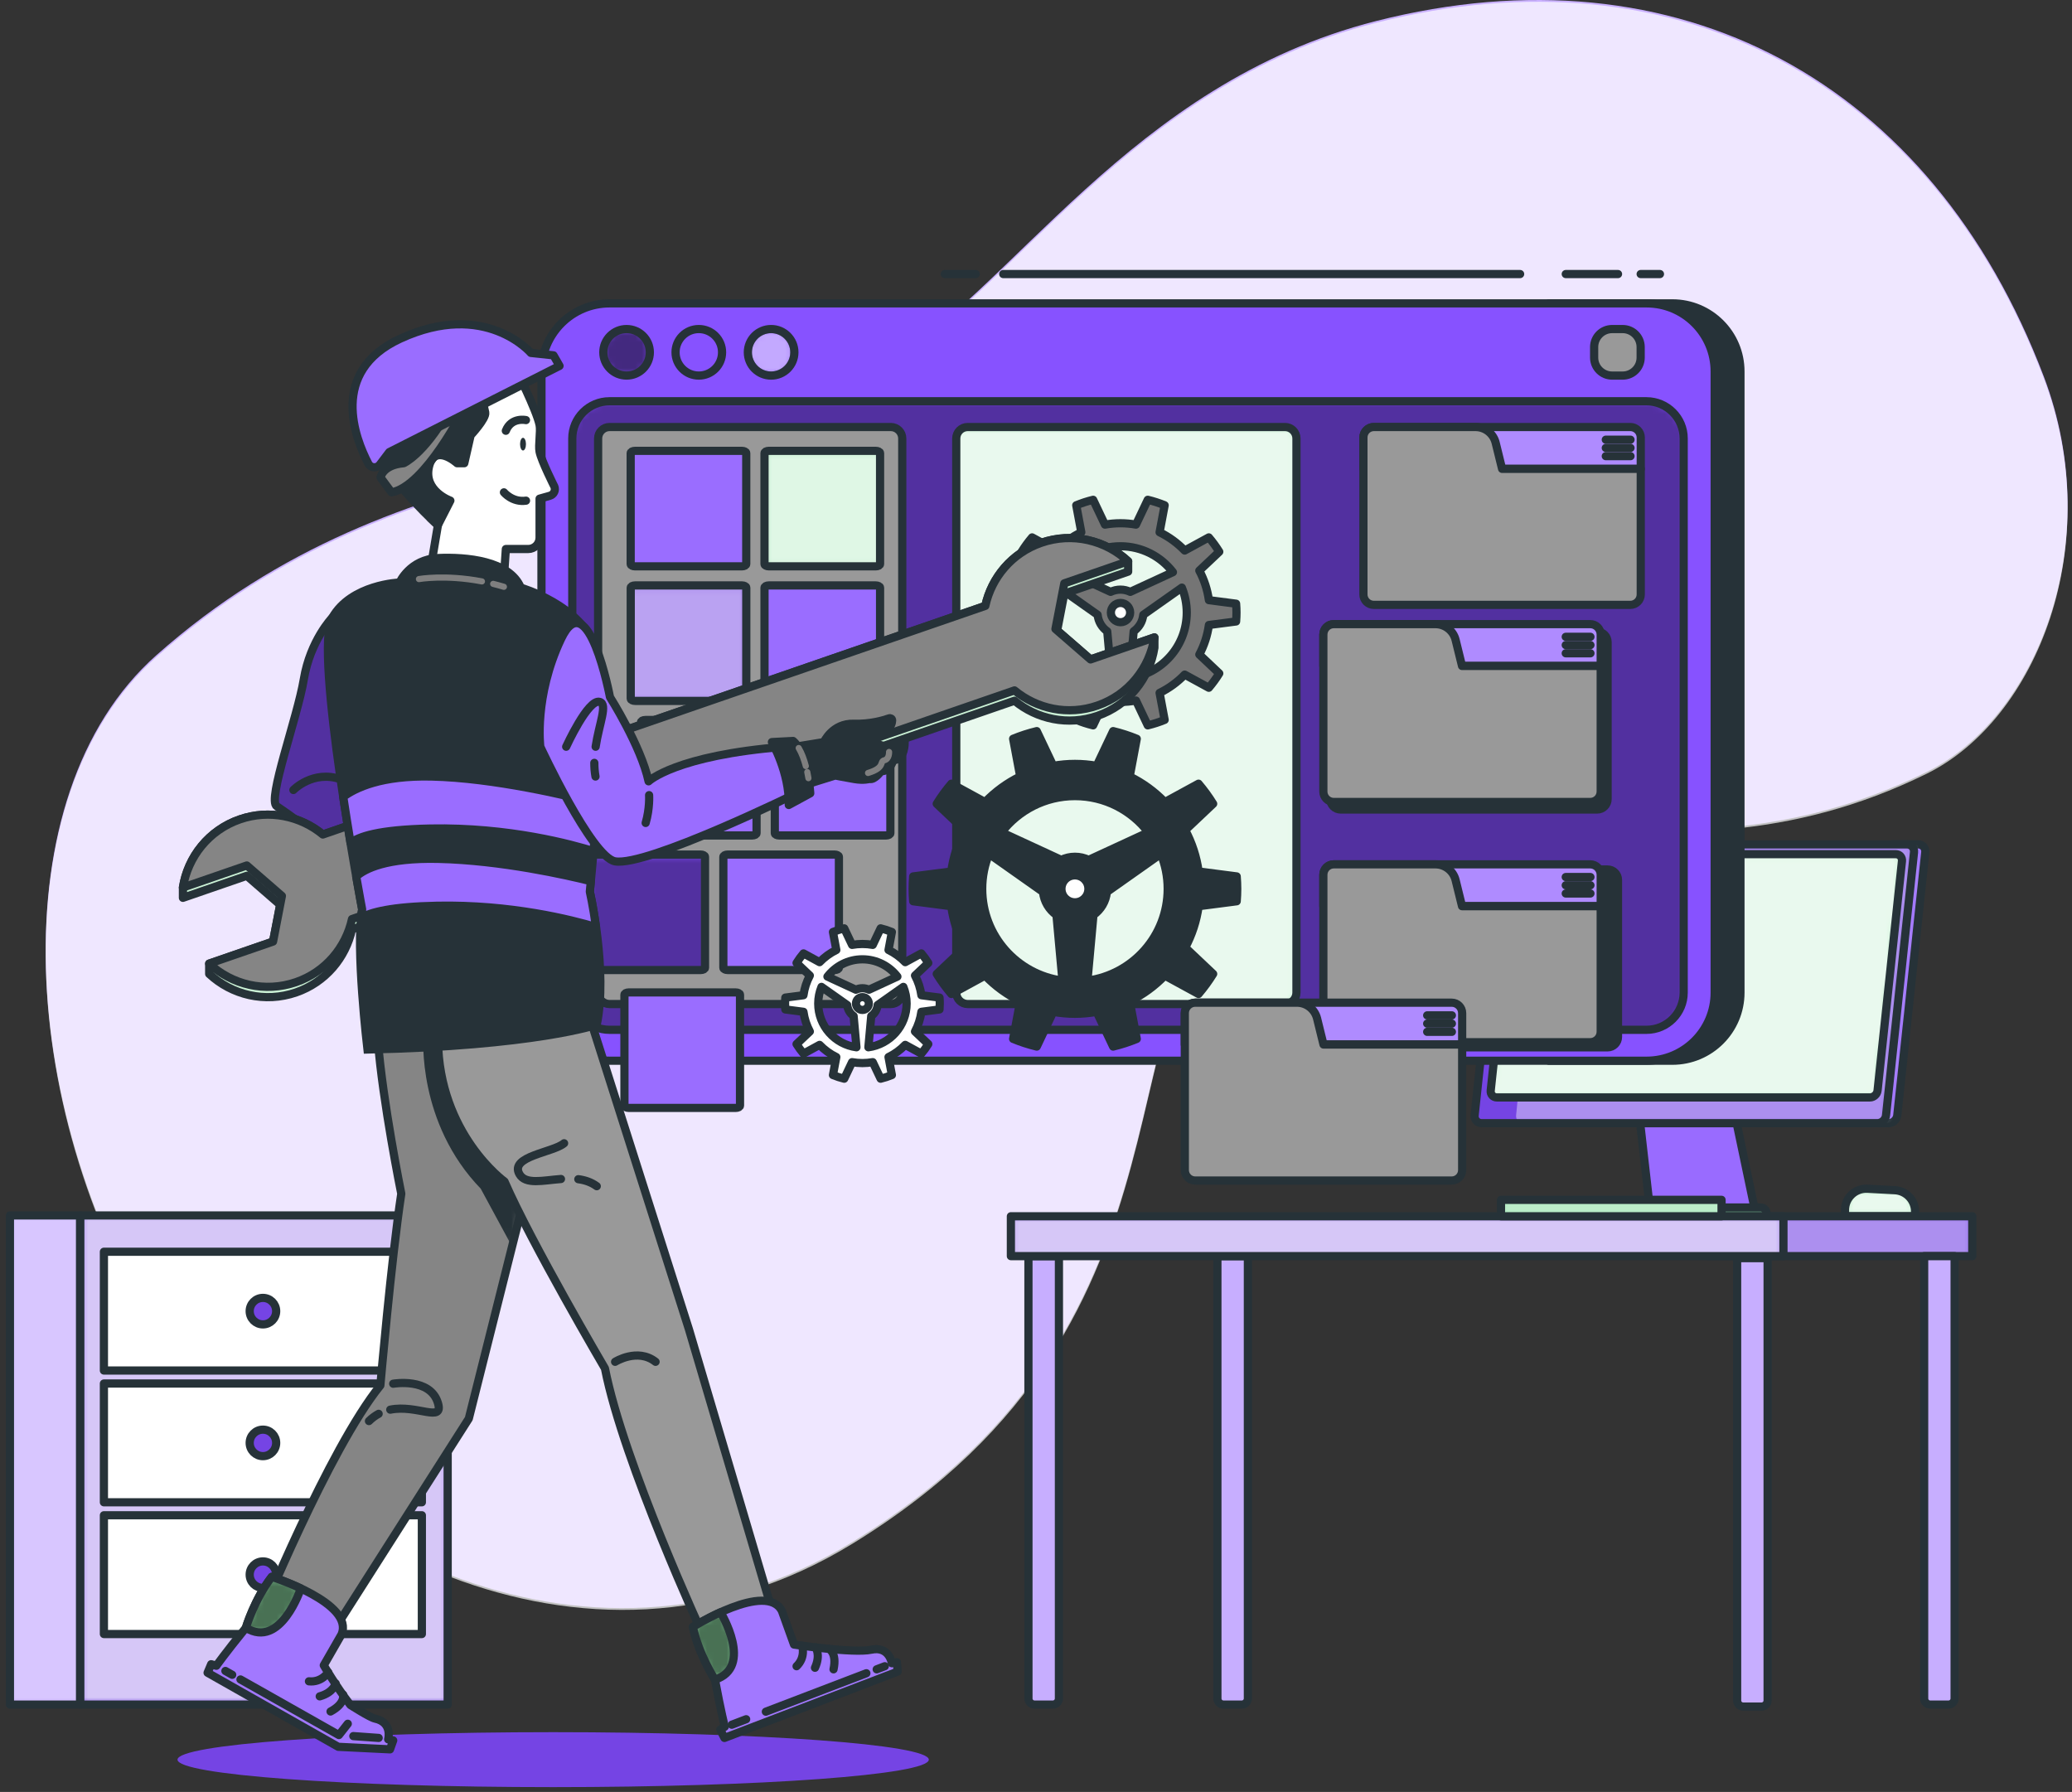 <svg width="318" height="275" viewBox="0 0 318 275" fill="none" xmlns="http://www.w3.org/2000/svg">
<rect x="0" y="0" width="318" height="275" fill="#333333" stroke="none"/>
<path d="M313.663 57.76C296.425 12.404 257.544 -8.537 211.226 3.221C173.341 12.839 155.326 44.839 135.202 56.361C106.001 73.082 62.062 66.701 23.952 100.598C-0.215 122.092 2.579 171.349 25.325 206.704C43.291 234.63 89.035 262.226 130.805 236.65C187.766 201.773 167.29 151.179 192.9 133.809C221.167 114.636 253.533 139.26 295.725 118.453C312.535 110.164 323.371 83.304 313.663 57.76Z" fill="#C9B0FF"/>
<path opacity="0.7" d="M313.663 58.032C296.425 12.677 257.544 -8.265 211.226 3.494C173.341 13.112 155.326 45.111 135.202 56.634C106.001 73.354 62.062 66.974 23.952 100.87C-0.215 122.364 2.579 171.621 25.325 206.977C43.291 234.902 89.035 262.498 130.805 236.923C187.766 202.046 167.29 151.452 192.9 134.081C221.167 114.909 253.533 139.533 295.725 118.726C312.535 110.437 323.371 83.576 313.663 58.032Z" fill="white"/>
<path d="M84.896 274.258C116.737 274.258 142.55 272.37 142.55 270.041C142.55 267.712 116.737 265.824 84.896 265.824C53.055 265.824 27.242 267.712 27.242 270.041C27.242 272.37 53.055 274.258 84.896 274.258Z" fill="#7544E4"/>
<path d="M293.919 186.651H283.16V185.695C283.16 183.818 284.735 182.326 286.609 182.427L290.823 182.654C292.559 182.748 293.918 184.184 293.918 185.922V186.651H293.919Z" fill="#92E3A9"/>
<mask id="mask0_5612_30076" style="mask-type:luminance" maskUnits="userSpaceOnUse" x="283" y="182" width="11" height="5">
<path d="M293.911 186.651H283.152V185.694C283.152 183.818 284.727 182.326 286.601 182.427L290.815 182.654C292.551 182.748 293.91 184.183 293.91 185.922V186.651H293.911Z" fill="white"/>
</mask>
<g mask="url(#mask0_5612_30076)">
<path opacity="0.8" d="M293.911 186.651H283.152V185.694C283.152 183.818 284.727 182.326 286.601 182.427L290.815 182.654C292.551 182.748 293.91 184.183 293.91 185.922V186.651H293.911Z" fill="white"/>
</g>
<path d="M293.919 186.651H283.16V185.695C283.16 183.818 284.735 182.326 286.609 182.427L290.823 182.654C292.559 182.748 293.918 184.184 293.918 185.922V186.651H293.919Z" stroke="#263238" stroke-width="1.259" stroke-miterlimit="10" stroke-linecap="round" stroke-linejoin="round"/>
<path d="M264.863 164.414C264.823 163.567 264.124 162.9 263.276 162.9H252.404C251.556 162.9 250.857 163.566 250.816 164.414L253.397 187.07H269.624L264.863 164.414Z" fill="#996BFF" stroke="#263238" stroke-width="1.259" stroke-miterlimit="10" stroke-linecap="round" stroke-linejoin="round"/>
<path d="M294.396 129.58H290.346L285.793 172.369H289.844C290.515 172.369 291.117 171.826 291.188 171.154L295.483 130.796C295.554 130.125 295.068 129.58 294.396 129.58Z" fill="#A379FF" stroke="#263238" stroke-width="1.259" stroke-miterlimit="10" stroke-linecap="round" stroke-linejoin="round"/>
<path d="M288.116 172.37H227.405C226.734 172.37 226.248 171.825 226.319 171.155L230.614 130.796C230.686 130.125 231.287 129.581 231.959 129.581H292.669C293.341 129.581 293.827 130.125 293.755 130.796L289.462 171.155C289.39 171.825 288.788 172.37 288.116 172.37Z" fill="#7544E4"/>
<mask id="mask1_5612_30076" style="mask-type:luminance" maskUnits="userSpaceOnUse" x="226" y="129" width="68" height="44">
<path d="M288.194 172.435H227.483C226.812 172.435 226.326 171.89 226.398 171.219L230.692 130.861C230.764 130.189 231.365 129.646 232.037 129.646H292.748C293.419 129.646 293.905 130.19 293.833 130.861L289.54 171.219C289.468 171.89 288.866 172.435 288.194 172.435Z" fill="white"/>
</mask>
<g mask="url(#mask1_5612_30076)">
<path opacity="0.4" d="M289.649 172.351H233.687C233.068 172.351 232.62 171.808 232.686 171.138L236.645 130.858C236.711 130.188 237.265 129.646 237.884 129.646H293.847C294.465 129.646 294.913 130.189 294.847 130.858L290.89 171.138C290.824 171.808 290.268 172.351 289.649 172.351Z" fill="white"/>
</g>
<path d="M288.116 172.37H227.405C226.734 172.37 226.248 171.825 226.319 171.155L230.614 130.796C230.686 130.125 231.287 129.581 231.959 129.581H292.669C293.341 129.581 293.827 130.125 293.755 130.796L289.462 171.155C289.39 171.825 288.788 172.37 288.116 172.37Z" stroke="#263238" stroke-width="1.259" stroke-miterlimit="10" stroke-linecap="round" stroke-linejoin="round"/>
<path d="M270.236 185.31H250.278C249.792 185.31 249.398 185.703 249.398 186.189C249.398 186.675 249.792 187.069 250.278 187.069H270.236C270.722 187.069 271.115 186.676 271.115 186.189C271.115 185.703 270.722 185.31 270.236 185.31Z" fill="#92E3A9" stroke="#263238" stroke-width="1.259" stroke-miterlimit="10" stroke-linecap="round" stroke-linejoin="round"/>
<path d="M286.986 168.418H229.735C229.15 168.418 228.725 167.943 228.787 167.357L232.534 132.146C232.596 131.56 233.122 131.085 233.707 131.085H290.958C291.544 131.085 291.968 131.56 291.905 132.146L288.159 167.357C288.097 167.943 287.571 168.418 286.986 168.418Z" fill="#92E3A9"/>
<mask id="mask2_5612_30076" style="mask-type:luminance" maskUnits="userSpaceOnUse" x="228" y="131" width="64" height="38">
<path d="M286.997 168.418H229.747C229.161 168.418 228.737 167.943 228.799 167.357L232.546 132.146C232.608 131.56 233.134 131.085 233.719 131.085H290.969C291.555 131.085 291.979 131.56 291.917 132.146L288.17 167.357C288.109 167.943 287.583 168.418 286.997 168.418Z" fill="white"/>
</mask>
<g mask="url(#mask2_5612_30076)">
<path opacity="0.8" d="M286.997 168.418H229.747C229.161 168.418 228.737 167.943 228.799 167.357L232.546 132.146C232.608 131.56 233.134 131.085 233.719 131.085H290.969C291.555 131.085 291.979 131.56 291.917 132.146L288.17 167.357C288.109 167.943 287.583 168.418 286.997 168.418Z" fill="white"/>
</g>
<path d="M286.986 168.418H229.735C229.15 168.418 228.725 167.943 228.787 167.357L232.534 132.146C232.596 131.56 233.122 131.085 233.707 131.085H290.958C291.544 131.085 291.968 131.56 291.905 132.146L288.159 167.357C288.097 167.943 287.571 168.418 286.986 168.418Z" stroke="#263238" stroke-width="1.259" stroke-miterlimit="10" stroke-linecap="round" stroke-linejoin="round"/>
<path d="M161.582 261.591H158.777C158.259 261.591 157.84 261.172 157.84 260.654V192.77H162.519V260.654C162.519 261.172 162.099 261.591 161.582 261.591Z" fill="#C7AEFF" stroke="#263238" stroke-width="1.259" stroke-miterlimit="10" stroke-linecap="round" stroke-linejoin="round"/>
<path d="M302.696 186.651H262.137V192.77H302.696V186.651Z" fill="#7544E4"/>
<mask id="mask3_5612_30076" style="mask-type:luminance" maskUnits="userSpaceOnUse" x="262" y="186" width="41" height="7">
<path d="M302.7 186.87H262.141V192.989H302.7V186.87Z" fill="white"/>
</mask>
<g mask="url(#mask3_5612_30076)">
<path opacity="0.4" d="M302.7 186.87H262.141V192.989H302.7V186.87Z" fill="white"/>
</g>
<path d="M302.696 186.651H262.137V192.77H302.696V186.651Z" stroke="#263238" stroke-width="1.259" stroke-miterlimit="10" stroke-linecap="round" stroke-linejoin="round"/>
<path d="M190.582 261.591H187.777C187.259 261.591 186.84 261.172 186.84 260.654V192.77H191.519V260.654C191.519 261.172 191.099 261.591 190.582 261.591Z" fill="#C7AEFF" stroke="#263238" stroke-width="1.259" stroke-miterlimit="10" stroke-linecap="round" stroke-linejoin="round"/>
<path d="M299.05 261.591H296.246C295.728 261.591 295.309 261.171 295.309 260.653V192.77H299.987V260.653C299.987 261.171 299.568 261.591 299.05 261.591Z" fill="#C7AEFF" stroke="#263238" stroke-width="1.259" stroke-miterlimit="10" stroke-linecap="round" stroke-linejoin="round"/>
<path d="M273.715 186.651H155.145V192.77H273.715V186.651Z" fill="#7544E4"/>
<mask id="mask4_5612_30076" style="mask-type:luminance" maskUnits="userSpaceOnUse" x="155" y="186" width="119" height="7">
<path d="M273.711 186.87H155.141V192.989H273.711V186.87Z" fill="white"/>
</mask>
<g mask="url(#mask4_5612_30076)">
<path opacity="0.7" d="M273.711 186.87H155.141V192.989H273.711V186.87Z" fill="white"/>
</g>
<path d="M273.715 186.651H155.145V192.77H273.715V186.651Z" stroke="#263238" stroke-width="1.259" stroke-miterlimit="10" stroke-linecap="round" stroke-linejoin="round"/>
<path d="M270.347 261.897H267.543C267.025 261.897 266.605 261.478 266.605 260.96V193.076H271.285V260.96C271.285 261.478 270.865 261.897 270.347 261.897Z" fill="#C7AEFF" stroke="#263238" stroke-width="1.259" stroke-miterlimit="10" stroke-linecap="round" stroke-linejoin="round"/>
<path d="M264.216 184.13H230.363V186.651H264.216V184.13Z" fill="#92E3A9"/>
<mask id="mask5_5612_30076" style="mask-type:luminance" maskUnits="userSpaceOnUse" x="230" y="184" width="35" height="3">
<path d="M264.204 184.13H230.352V186.651H264.204V184.13Z" fill="white"/>
</mask>
<g mask="url(#mask5_5612_30076)">
<path opacity="0.4" d="M264.204 184.13H230.352V186.651H264.204V184.13Z" fill="white"/>
</g>
<path d="M264.216 184.13H230.363V186.651H264.216V184.13Z" stroke="#263238" stroke-width="1.259" stroke-miterlimit="10" stroke-linecap="round" stroke-linejoin="round"/>
<path d="M12.296 261.59H68.707L68.707 186.528H12.296L12.296 261.59Z" fill="#7544E4"/>
<mask id="mask6_5612_30076" style="mask-type:luminance" maskUnits="userSpaceOnUse" x="12" y="186" width="57" height="76">
<path d="M68.751 186.167H12.34L12.34 261.229H68.751L68.751 186.167Z" fill="white"/>
</mask>
<g mask="url(#mask6_5612_30076)">
<path opacity="0.7" d="M12.342 261.857H68.754L68.754 186.795H12.342L12.342 261.857Z" fill="white"/>
</g>
<path d="M12.296 261.59H68.707L68.707 186.528H12.296L12.296 261.59Z" stroke="#263238" stroke-width="1.259" stroke-miterlimit="10" stroke-linecap="round" stroke-linejoin="round"/>
<path d="M1.524 261.59H12.285L12.285 186.528H1.524L1.524 261.59Z" fill="#C7AEFF"/>
<mask id="mask7_5612_30076" style="mask-type:luminance" maskUnits="userSpaceOnUse" x="1" y="186" width="12" height="76">
<path d="M12.277 186.167H1.516L1.516 261.229H12.277L12.277 186.167Z" fill="white"/>
</mask>
<g mask="url(#mask7_5612_30076)">
<path opacity="0.3" d="M1.508 261.229H12.27L12.27 186.167H1.508L1.508 261.229Z" fill="white"/>
</g>
<path d="M1.524 261.59H12.285L12.285 186.528H1.524L1.524 261.59Z" stroke="#263238" stroke-width="1.259" stroke-miterlimit="10" stroke-linecap="round" stroke-linejoin="round"/>
<path d="M15.947 210.326H64.746V192.098H15.947V210.326Z" fill="white" stroke="#263238" stroke-width="1.259" stroke-miterlimit="10" stroke-linecap="round" stroke-linejoin="round"/>
<path d="M15.947 230.546H64.746V212.318H15.947V230.546Z" fill="white" stroke="#263238" stroke-width="1.259" stroke-miterlimit="10" stroke-linecap="round" stroke-linejoin="round"/>
<path d="M15.947 250.766H64.746V232.537H15.947V250.766Z" fill="white" stroke="#263238" stroke-width="1.259" stroke-miterlimit="10" stroke-linecap="round" stroke-linejoin="round"/>
<path d="M38.32 201.212C38.32 202.335 39.23 203.245 40.353 203.245C41.476 203.245 42.386 202.335 42.386 201.212C42.386 200.089 41.476 199.179 40.353 199.179C39.23 199.179 38.32 200.089 38.32 201.212Z" fill="#7544E4" stroke="#263238" stroke-width="1.259" stroke-miterlimit="10" stroke-linecap="round" stroke-linejoin="round"/>
<path d="M38.32 221.432C38.32 222.555 39.23 223.465 40.353 223.465C41.476 223.465 42.386 222.555 42.386 221.432C42.386 220.309 41.476 219.399 40.353 219.399C39.23 219.399 38.32 220.309 38.32 221.432Z" fill="#7544E4" stroke="#263238" stroke-width="1.259" stroke-miterlimit="10" stroke-linecap="round" stroke-linejoin="round"/>
<path d="M38.32 241.652C38.32 242.774 39.23 243.684 40.353 243.684C41.476 243.684 42.386 242.774 42.386 241.652C42.386 240.529 41.476 239.619 40.353 239.619C39.23 239.619 38.32 240.529 38.32 241.652Z" fill="#7544E4" stroke="#263238" stroke-width="1.259" stroke-miterlimit="10" stroke-linecap="round" stroke-linejoin="round"/>
<path d="M256.662 46.555H237.707V162.782H256.662C262.434 162.782 267.114 158.102 267.114 152.33V57.008C267.114 51.235 262.434 46.555 256.662 46.555Z" fill="#263238" stroke="#263238" stroke-width="1.259" stroke-miterlimit="10" stroke-linecap="round" stroke-linejoin="round"/>
<path d="M252.709 162.782H93.553C87.781 162.782 83.102 158.103 83.102 152.331V57.008C83.102 51.236 87.781 46.556 93.553 46.556H252.709C258.481 46.556 263.161 51.236 263.161 57.008V152.331C263.161 158.103 258.481 162.782 252.709 162.782Z" fill="#8752FF" stroke="#263238" stroke-width="1.259" stroke-miterlimit="10" stroke-linecap="round" stroke-linejoin="round"/>
<path d="M249.039 57.638H247.422C245.897 57.638 244.66 56.402 244.66 54.876V53.26C244.66 51.734 245.897 50.498 247.422 50.498H249.039C250.564 50.498 251.801 51.734 251.801 53.26V54.876C251.801 56.401 250.564 57.638 249.039 57.638Z" fill="#999999" stroke="#263238" stroke-width="1.259" stroke-miterlimit="10" stroke-linecap="round" stroke-linejoin="round"/>
<mask id="mask8_5612_30076" style="mask-type:luminance" maskUnits="userSpaceOnUse" x="92" y="50" width="8" height="8">
<path d="M99.75 54.067C99.75 56.039 98.151 57.638 96.18 57.638C94.208 57.638 92.609 56.039 92.609 54.067C92.609 52.096 94.208 50.497 96.18 50.497C98.152 50.497 99.75 52.095 99.75 54.067Z" fill="white"/>
</mask>
<g mask="url(#mask8_5612_30076)">
<path opacity="0.5" d="M99.75 54.067C99.75 56.039 98.151 57.638 96.18 57.638C94.208 57.638 92.609 56.039 92.609 54.067C92.609 52.096 94.208 50.497 96.18 50.497C98.152 50.497 99.75 52.095 99.75 54.067Z" fill="black"/>
</g>
<path d="M99.734 54.067C99.734 56.039 98.135 57.637 96.164 57.637C94.192 57.637 92.594 56.038 92.594 54.067C92.594 52.096 94.192 50.497 96.164 50.497C98.136 50.497 99.734 52.095 99.734 54.067Z" stroke="#263238" stroke-width="1.259" stroke-miterlimit="10" stroke-linecap="round" stroke-linejoin="round"/>
<mask id="mask9_5612_30076" style="mask-type:luminance" maskUnits="userSpaceOnUse" x="114" y="50" width="8" height="8">
<path d="M118.332 57.638C120.304 57.638 121.902 56.039 121.902 54.068C121.902 52.096 120.304 50.497 118.332 50.497C116.36 50.497 114.762 52.096 114.762 54.068C114.762 56.039 116.36 57.638 118.332 57.638Z" fill="white"/>
</mask>
<g mask="url(#mask9_5612_30076)">
<path opacity="0.5" d="M118.332 57.638C120.304 57.638 121.902 56.039 121.902 54.068C121.902 52.096 120.304 50.497 118.332 50.497C116.36 50.497 114.762 52.096 114.762 54.068C114.762 56.039 116.36 57.638 118.332 57.638Z" fill="white" stroke="#263238" stroke-width="1.259" stroke-miterlimit="10" stroke-linecap="round" stroke-linejoin="round"/>
</g>
<path d="M118.348 57.638C120.319 57.638 121.918 56.039 121.918 54.067C121.918 52.095 120.319 50.497 118.348 50.497C116.376 50.497 114.777 52.095 114.777 54.067C114.777 56.039 116.376 57.638 118.348 57.638Z" stroke="#263238" stroke-width="1.259" stroke-miterlimit="10" stroke-linecap="round" stroke-linejoin="round"/>
<path d="M107.25 57.637C109.222 57.637 110.82 56.039 110.82 54.067C110.82 52.095 109.222 50.496 107.25 50.496C105.278 50.496 103.68 52.095 103.68 54.067C103.68 56.039 105.278 57.637 107.25 57.637Z" stroke="#263238" stroke-width="1.259" stroke-miterlimit="10" stroke-linecap="round" stroke-linejoin="round"/>
<path d="M93.54 61.579C90.392 61.579 87.832 64.139 87.832 67.286V152.33C87.832 155.477 90.392 158.038 93.54 158.038H252.695C255.842 158.038 258.402 155.477 258.402 152.33V67.286C258.402 64.139 255.842 61.579 252.695 61.579H93.54Z" fill="#7544E4"/>
<mask id="mask10_5612_30076" style="mask-type:luminance" maskUnits="userSpaceOnUse" x="87" y="61" width="172" height="98">
<path d="M93.532 61.819C90.385 61.819 87.824 64.38 87.824 67.527V152.57C87.824 155.718 90.385 158.278 93.532 158.278H252.688C255.834 158.278 258.394 155.718 258.394 152.57V67.527C258.394 64.38 255.834 61.819 252.688 61.819H93.532Z" fill="white"/>
</mask>
<g mask="url(#mask10_5612_30076)">
<path opacity="0.3" d="M93.532 61.819C90.385 61.819 87.824 64.38 87.824 67.527V152.57C87.824 155.718 90.385 158.279 93.532 158.279H252.688C255.834 158.279 258.394 155.718 258.394 152.57V67.527C258.394 64.38 255.834 61.819 252.688 61.819H93.532Z" fill="black"/>
</g>
<path d="M93.54 61.579C90.392 61.579 87.832 64.139 87.832 67.286V152.33C87.832 155.477 90.392 158.038 93.54 158.038H252.695C255.842 158.038 258.402 155.477 258.402 152.33V67.286C258.402 64.139 255.842 61.579 252.695 61.579H93.54V61.579Z" stroke="#263238" stroke-width="1.259" stroke-miterlimit="10" stroke-linecap="round" stroke-linejoin="round"/>
<path d="M93.551 154.085H136.719C137.686 154.085 138.473 153.298 138.473 152.33V67.286C138.473 66.319 137.686 65.532 136.719 65.532H93.551C92.584 65.532 91.797 66.319 91.797 67.286V152.33C91.797 153.298 92.584 154.085 93.551 154.085Z" fill="#999999" stroke="#263238" stroke-width="1.259" stroke-miterlimit="10" stroke-linecap="round" stroke-linejoin="round"/>
<path d="M148.516 154.084H197.22C198.186 154.084 198.973 153.297 198.973 152.33V67.286C198.973 66.319 198.186 65.532 197.22 65.532H148.516C147.549 65.532 146.762 66.319 146.762 67.286V152.33C146.762 153.297 147.549 154.084 148.516 154.084Z" fill="#92E3A9"/>
<mask id="mask11_5612_30076" style="mask-type:luminance" maskUnits="userSpaceOnUse" x="146" y="65" width="53" height="90">
<path d="M148.516 154.084H197.22C198.186 154.084 198.973 153.297 198.973 152.329V67.286C198.973 66.319 198.186 65.532 197.22 65.532H148.516C147.549 65.532 146.762 66.319 146.762 67.286V152.329C146.762 153.297 147.549 154.084 148.516 154.084Z" fill="white"/>
</mask>
<g mask="url(#mask11_5612_30076)">
<path opacity="0.8" d="M148.516 154.084H197.22C198.186 154.084 198.973 153.297 198.973 152.329V67.286C198.973 66.319 198.186 65.532 197.22 65.532H148.516C147.549 65.532 146.762 66.319 146.762 67.286V152.329C146.762 153.297 147.549 154.084 148.516 154.084Z" fill="white"/>
</g>
<path d="M148.516 154.084H197.22C198.186 154.084 198.973 153.297 198.973 152.33V67.286C198.973 66.319 198.186 65.532 197.22 65.532H148.516C147.549 65.532 146.762 66.319 146.762 67.286V152.33C146.762 153.297 147.549 154.084 148.516 154.084Z" stroke="#263238" stroke-width="1.259" stroke-miterlimit="10" stroke-linecap="round" stroke-linejoin="round"/>
<path d="M250.217 65.532H210.85C209.967 65.532 209.25 66.25 209.25 67.132V71.953H251.816V67.132C251.816 66.25 251.098 65.532 250.217 65.532Z" fill="#AF8BFF" stroke="#263238" stroke-width="1.259" stroke-miterlimit="10" stroke-linecap="round" stroke-linejoin="round"/>
<path d="M246.449 67.475H250.242" stroke="#263238" stroke-width="1.259" stroke-miterlimit="10" stroke-linecap="round" stroke-linejoin="round"/>
<path d="M246.449 68.739H250.242" stroke="#263238" stroke-width="1.259" stroke-miterlimit="10" stroke-linecap="round" stroke-linejoin="round"/>
<path d="M250.242 70.002H246.449" stroke="#263238" stroke-width="1.259" stroke-miterlimit="10" stroke-linecap="round" stroke-linejoin="round"/>
<path d="M230.533 71.953L229.549 67.957C229.198 66.533 227.921 65.532 226.455 65.532H210.85C209.968 65.532 209.25 66.25 209.25 67.132V71.953V91.226C209.25 92.109 209.968 92.826 210.85 92.826H250.217C251.098 92.826 251.815 92.109 251.815 91.226V71.953H230.533Z" fill="#999999" stroke="#263238" stroke-width="1.259" stroke-miterlimit="10" stroke-linecap="round" stroke-linejoin="round"/>
<path d="M91.131 148.865H107.535C107.903 148.865 108.201 148.708 108.201 148.514V131.494C108.201 131.3 107.903 131.143 107.535 131.143H91.131C90.764 131.143 90.465 131.3 90.465 131.494V148.514C90.464 148.708 90.764 148.865 91.131 148.865Z" fill="#7544E4"/>
<mask id="mask12_5612_30076" style="mask-type:luminance" maskUnits="userSpaceOnUse" x="90" y="131" width="19" height="19">
<path d="M91.116 149.253H107.52C107.887 149.253 108.186 149.095 108.186 148.902V131.881C108.186 131.688 107.887 131.53 107.52 131.53H91.116C90.748 131.53 90.449 131.688 90.449 131.881V148.902C90.449 149.095 90.748 149.253 91.116 149.253Z" fill="white"/>
</mask>
<g mask="url(#mask12_5612_30076)">
<path opacity="0.3" d="M91.397 149.253H107.801C108.168 149.253 108.467 149.095 108.467 148.902V131.881C108.467 131.688 108.168 131.53 107.801 131.53H91.397C91.029 131.53 90.731 131.688 90.731 131.881V148.902C90.73 149.095 91.029 149.253 91.397 149.253Z" fill="black"/>
</g>
<path d="M91.131 148.865H107.535C107.903 148.865 108.201 148.708 108.201 148.514V131.494C108.201 131.3 107.903 131.143 107.535 131.143H91.131C90.764 131.143 90.465 131.3 90.465 131.494V148.514C90.464 148.708 90.764 148.865 91.131 148.865Z" stroke="#263238" stroke-width="1.259" stroke-miterlimit="10" stroke-linecap="round" stroke-linejoin="round"/>
<path d="M111.682 148.865H128.086C128.453 148.865 128.752 148.708 128.752 148.514V131.494C128.752 131.3 128.453 131.143 128.086 131.143H111.682C111.315 131.143 111.016 131.3 111.016 131.494V148.514C111.015 148.708 111.315 148.865 111.682 148.865Z" fill="#9A6DFF" stroke="#263238" stroke-width="1.259" stroke-miterlimit="10" stroke-linecap="round" stroke-linejoin="round"/>
<path d="M99.041 128.215H115.445C115.813 128.215 116.112 128.057 116.112 127.864V110.843C116.112 110.65 115.813 110.492 115.445 110.492H99.041C98.674 110.492 98.375 110.65 98.375 110.843V127.864C98.375 128.057 98.674 128.215 99.041 128.215Z" fill="#9A6DFF" stroke="#263238" stroke-width="1.259" stroke-miterlimit="10" stroke-linecap="round" stroke-linejoin="round"/>
<path d="M119.58 128.215H135.984C136.352 128.215 136.651 128.057 136.651 127.864V110.843C136.651 110.65 136.352 110.492 135.984 110.492H119.58C119.213 110.492 118.914 110.65 118.914 110.843V127.864C118.914 128.057 119.213 128.215 119.58 128.215Z" fill="#9A6DFF" stroke="#263238" stroke-width="1.259" stroke-miterlimit="10" stroke-linecap="round" stroke-linejoin="round"/>
<path d="M97.467 107.563H113.871C114.238 107.563 114.537 107.406 114.537 107.212V90.191C114.537 89.998 114.238 89.84 113.871 89.84H97.467C97.1 89.84 96.801 89.998 96.801 90.191V107.212C96.801 107.406 97.1 107.563 97.467 107.563Z" fill="#7544E4"/>
<mask id="mask13_5612_30076" style="mask-type:luminance" maskUnits="userSpaceOnUse" x="96" y="90" width="19" height="18">
<path d="M97.475 107.802H113.879C114.246 107.802 114.545 107.645 114.545 107.451V90.43C114.545 90.237 114.246 90.079 113.879 90.079H97.475C97.108 90.079 96.809 90.237 96.809 90.43V107.451C96.809 107.645 97.108 107.802 97.475 107.802Z" fill="white"/>
</mask>
<g mask="url(#mask13_5612_30076)">
<path opacity="0.5" d="M97.475 107.803H113.879C114.246 107.803 114.545 107.645 114.545 107.451V90.431C114.545 90.237 114.246 90.08 113.879 90.08H97.475C97.108 90.08 96.809 90.237 96.809 90.431V107.451C96.809 107.645 97.108 107.803 97.475 107.803Z" fill="white"/>
</g>
<path d="M97.467 107.563H113.871C114.238 107.563 114.537 107.405 114.537 107.212V90.191C114.537 89.998 114.238 89.84 113.871 89.84H97.467C97.1 89.84 96.801 89.998 96.801 90.191V107.212C96.801 107.405 97.1 107.563 97.467 107.563Z" stroke="#263238" stroke-width="1.259" stroke-miterlimit="10" stroke-linecap="round" stroke-linejoin="round"/>
<path d="M117.998 107.563H134.402C134.77 107.563 135.069 107.406 135.069 107.212V90.192C135.069 89.998 134.77 89.841 134.402 89.841H117.998C117.631 89.841 117.332 89.998 117.332 90.192V107.212C117.332 107.406 117.631 107.563 117.998 107.563Z" fill="#9A6DFF" stroke="#263238" stroke-width="1.259" stroke-miterlimit="10" stroke-linecap="round" stroke-linejoin="round"/>
<path d="M97.459 86.913H113.863C114.231 86.913 114.53 86.755 114.53 86.561V69.541C114.53 69.347 114.231 69.19 113.863 69.19H97.459C97.092 69.19 96.793 69.347 96.793 69.541V86.561C96.793 86.755 97.092 86.913 97.459 86.913Z" fill="#9A6DFF" stroke="#263238" stroke-width="1.259" stroke-miterlimit="10" stroke-linecap="round" stroke-linejoin="round"/>
<path d="M117.998 86.912H134.402C134.77 86.912 135.069 86.755 135.069 86.561V69.541C135.069 69.347 134.77 69.189 134.402 69.189H117.998C117.631 69.189 117.332 69.347 117.332 69.541V86.561C117.332 86.755 117.631 86.912 117.998 86.912Z" fill="#92E3A9"/>
<mask id="mask14_5612_30076" style="mask-type:luminance" maskUnits="userSpaceOnUse" x="117" y="69" width="19" height="18">
<path d="M117.983 86.912H134.387C134.754 86.912 135.053 86.754 135.053 86.561V69.54C135.053 69.347 134.754 69.189 134.387 69.189H117.983C117.615 69.189 117.316 69.347 117.316 69.54V86.561C117.316 86.754 117.615 86.912 117.983 86.912Z" fill="white"/>
</mask>
<g mask="url(#mask14_5612_30076)">
<path opacity="0.7" d="M117.998 86.912H134.402C134.77 86.912 135.069 86.755 135.069 86.561V69.541C135.069 69.347 134.77 69.189 134.402 69.189H117.998C117.631 69.189 117.332 69.347 117.332 69.541V86.561C117.332 86.755 117.631 86.912 117.998 86.912Z" fill="white"/>
</g>
<path d="M117.998 86.912H134.402C134.77 86.912 135.069 86.755 135.069 86.561V69.541C135.069 69.347 134.77 69.189 134.402 69.189H117.998C117.631 69.189 117.332 69.347 117.332 69.541V86.561C117.332 86.755 117.631 86.912 117.998 86.912Z" stroke="#263238" stroke-width="1.259" stroke-miterlimit="10" stroke-linecap="round" stroke-linejoin="round"/>
<path d="M246.724 133.436H207.357C206.806 133.436 206.319 133.716 206.032 134.142C205.859 134.397 205.758 134.704 205.758 135.035V159.13C205.758 160.012 206.476 160.73 207.357 160.73H246.724C247.606 160.73 248.323 160.012 248.323 159.13V135.035C248.323 134.154 247.605 133.436 246.724 133.436Z" fill="#263238" stroke="#263238" stroke-width="1.259" stroke-miterlimit="10" stroke-linecap="round" stroke-linejoin="round"/>
<path d="M244.068 132.645H204.701C203.819 132.645 203.102 133.363 203.102 134.245V139.066H245.668V134.245C245.668 133.363 244.95 132.645 244.068 132.645Z" fill="#AF8BFF" stroke="#263238" stroke-width="1.259" stroke-miterlimit="10" stroke-linecap="round" stroke-linejoin="round"/>
<path d="M240.301 134.592H244.093" stroke="#263238" stroke-width="1.259" stroke-miterlimit="10" stroke-linecap="round" stroke-linejoin="round"/>
<path d="M240.301 135.856H244.093" stroke="#263238" stroke-width="1.259" stroke-miterlimit="10" stroke-linecap="round" stroke-linejoin="round"/>
<path d="M244.093 137.119H240.301" stroke="#263238" stroke-width="1.259" stroke-miterlimit="10" stroke-linecap="round" stroke-linejoin="round"/>
<path d="M224.385 139.066L223.4 135.07C223.049 133.646 221.773 132.645 220.306 132.645H204.701C203.819 132.645 203.102 133.363 203.102 134.245V139.066V158.339C203.102 159.222 203.819 159.939 204.701 159.939H244.068C244.95 159.939 245.667 159.222 245.667 158.339V139.066H224.385Z" fill="#999999" stroke="#263238" stroke-width="1.259" stroke-miterlimit="10" stroke-linecap="round" stroke-linejoin="round"/>
<path d="M245.127 96.937H205.76C205.208 96.937 204.722 97.217 204.434 97.643C204.261 97.898 204.16 98.206 204.16 98.537V122.631C204.16 123.514 204.878 124.231 205.76 124.231H245.127C246.008 124.231 246.726 123.514 246.726 122.631V98.537C246.726 97.655 246.008 96.937 245.127 96.937Z" fill="#263238" stroke="#263238" stroke-width="1.259" stroke-miterlimit="10" stroke-linecap="round" stroke-linejoin="round"/>
<path d="M244.068 95.781H204.701C203.819 95.781 203.102 96.499 203.102 97.381V102.202H245.668V97.381C245.668 96.499 244.95 95.781 244.068 95.781Z" fill="#AF8BFF" stroke="#263238" stroke-width="1.259" stroke-miterlimit="10" stroke-linecap="round" stroke-linejoin="round"/>
<path d="M240.301 97.728H244.093" stroke="#263238" stroke-width="1.259" stroke-miterlimit="10" stroke-linecap="round" stroke-linejoin="round"/>
<path d="M240.301 98.992H244.093" stroke="#263238" stroke-width="1.259" stroke-miterlimit="10" stroke-linecap="round" stroke-linejoin="round"/>
<path d="M244.093 100.256H240.301" stroke="#263238" stroke-width="1.259" stroke-miterlimit="10" stroke-linecap="round" stroke-linejoin="round"/>
<path d="M224.385 102.202L223.4 98.206C223.049 96.782 221.773 95.781 220.306 95.781H204.701C203.819 95.781 203.102 96.499 203.102 97.381V102.202V121.475C203.102 122.358 203.819 123.075 204.701 123.075H244.068C244.95 123.075 245.667 122.358 245.667 121.475V102.202H224.385Z" fill="#999999" stroke="#263238" stroke-width="1.259" stroke-miterlimit="10" stroke-linecap="round" stroke-linejoin="round"/>
<path d="M96.502 170.025H112.906C113.274 170.025 113.573 169.867 113.573 169.674V152.653C113.573 152.46 113.274 152.302 112.906 152.302H96.502C96.135 152.302 95.836 152.46 95.836 152.653V169.674C95.836 169.867 96.135 170.025 96.502 170.025Z" fill="#9A6DFF" stroke="#263238" stroke-width="1.259" stroke-miterlimit="10" stroke-linecap="round" stroke-linejoin="round"/>
<path d="M222.806 153.874H183.439C182.558 153.874 181.84 154.591 181.84 155.474V160.295H224.405V155.474C224.405 154.592 223.687 153.874 222.806 153.874Z" fill="#AF8BFF" stroke="#263238" stroke-width="1.259" stroke-miterlimit="10" stroke-linecap="round" stroke-linejoin="round"/>
<path d="M219.035 155.821H222.828" stroke="#263238" stroke-width="1.259" stroke-miterlimit="10" stroke-linecap="round" stroke-linejoin="round"/>
<path d="M219.035 157.085H222.828" stroke="#263238" stroke-width="1.259" stroke-miterlimit="10" stroke-linecap="round" stroke-linejoin="round"/>
<path d="M222.828 158.349H219.035" stroke="#263238" stroke-width="1.259" stroke-miterlimit="10" stroke-linecap="round" stroke-linejoin="round"/>
<path d="M203.123 160.295L202.139 156.299C201.788 154.875 200.511 153.874 199.045 153.874H183.439C182.558 153.874 181.84 154.591 181.84 155.474V160.295V179.569C181.84 180.451 182.558 181.169 183.439 181.169H222.806C223.688 181.169 224.405 180.451 224.405 179.569V160.295H203.123Z" fill="#999999" stroke="#263238" stroke-width="1.259" stroke-miterlimit="10" stroke-linecap="round" stroke-linejoin="round"/>
<path d="M251.801 42.057H254.761" stroke="#263238" stroke-width="1.259" stroke-miterlimit="10" stroke-linecap="round" stroke-linejoin="round"/>
<path d="M240.305 42.057H248.326" stroke="#263238" stroke-width="1.259" stroke-miterlimit="10" stroke-linecap="round" stroke-linejoin="round"/>
<path d="M153.969 42.057H233.301" stroke="#263238" stroke-width="1.259" stroke-miterlimit="10" stroke-linecap="round" stroke-linejoin="round"/>
<path d="M145.004 42.057H149.748" stroke="#263238" stroke-width="1.259" stroke-miterlimit="10" stroke-linecap="round" stroke-linejoin="round"/>
<path d="M189.805 138.312C189.852 137.682 189.884 137.047 189.884 136.405C189.884 135.762 189.852 135.127 189.805 134.497L183.963 133.739C183.648 131.475 182.94 129.338 181.907 127.399L186.19 123.35C185.52 122.264 184.767 121.235 183.943 120.268L178.768 123.09C177.222 121.49 175.402 120.155 173.381 119.168L174.466 113.374C173.298 112.893 172.086 112.499 170.838 112.199L168.309 117.526C167.227 117.336 166.114 117.231 164.978 117.231C163.841 117.231 162.729 117.336 161.646 117.526L159.118 112.199C157.869 112.5 156.657 112.893 155.49 113.374L156.575 119.168C154.553 120.155 152.733 121.49 151.187 123.09L146.013 120.268C145.189 121.235 144.436 122.264 143.766 123.35L148.049 127.399C147.015 129.338 146.307 131.475 145.992 133.739L140.151 134.497C140.103 135.127 140.07 135.762 140.07 136.405C140.07 137.047 140.102 137.682 140.151 138.312L145.992 139.07C146.307 141.334 147.016 143.471 148.049 145.41L143.766 149.459C144.436 150.545 145.189 151.574 146.013 152.542L151.187 149.719C152.733 151.32 154.553 152.655 156.575 153.642L155.49 159.435C156.657 159.916 157.869 160.31 159.118 160.611L161.646 155.284C162.729 155.474 163.841 155.579 164.978 155.579C166.115 155.579 167.227 155.474 168.309 155.284L170.838 160.611C172.086 160.31 173.298 159.917 174.466 159.435L173.381 153.642C175.402 152.655 177.222 151.32 178.768 149.719L183.943 152.542C184.767 151.574 185.52 150.546 186.19 149.459L181.907 145.41C182.94 143.471 183.648 141.334 183.963 139.07L189.805 138.312ZM164.978 122.172C169.569 122.172 173.641 124.355 176.244 127.73L167.088 131.959C166.447 131.655 165.734 131.48 164.978 131.48C164.222 131.48 163.508 131.655 162.868 131.959L153.712 127.73C156.315 124.355 160.387 122.172 164.978 122.172ZM150.745 136.405C150.745 134.507 151.124 132.7 151.798 131.046L160.078 136.888C160.22 138.35 161.003 139.621 162.141 140.426L163.058 150.493C156.108 149.553 150.745 143.612 150.745 136.405ZM166.898 150.492L167.816 140.425C168.953 139.621 169.736 138.35 169.879 136.887L178.159 131.045C178.832 132.7 179.211 134.507 179.211 136.404C179.211 143.612 173.848 149.553 166.898 150.492Z" fill="#263238" stroke="#263238" stroke-width="1.259" stroke-miterlimit="10" stroke-linecap="round" stroke-linejoin="round"/>
<path d="M167.044 136.405C167.044 137.547 166.117 138.473 164.975 138.473C163.833 138.473 162.906 137.547 162.906 136.405C162.906 135.262 163.833 134.336 164.975 134.336C166.117 134.336 167.044 135.262 167.044 136.405Z" fill="white" stroke="#263238" stroke-width="1.259" stroke-miterlimit="10" stroke-linecap="round" stroke-linejoin="round"/>
<path d="M189.712 95.372C189.746 94.921 189.769 94.468 189.769 94.008C189.769 93.548 189.746 93.095 189.712 92.644L185.536 92.102C185.31 90.484 184.804 88.956 184.065 87.569L187.127 84.674C186.648 83.897 186.11 83.162 185.521 82.471L181.821 84.488C180.716 83.344 179.415 82.39 177.969 81.684L178.745 77.541C177.91 77.197 177.044 76.916 176.151 76.701L174.343 80.509C173.569 80.374 172.774 80.299 171.961 80.299C171.149 80.299 170.353 80.374 169.579 80.509L167.771 76.701C166.879 76.916 166.012 77.197 165.177 77.541L165.953 81.684C164.507 82.39 163.207 83.344 162.101 84.488L158.401 82.471C157.812 83.162 157.274 83.897 156.794 84.674L159.857 87.569C159.117 88.955 158.611 90.483 158.386 92.102L154.209 92.644C154.175 93.095 154.152 93.548 154.152 94.008C154.152 94.468 154.176 94.921 154.209 95.372L158.386 95.914C158.611 97.532 159.117 99.06 159.857 100.447L156.794 103.342C157.274 104.119 157.812 104.855 158.401 105.546L162.101 103.528C163.206 104.673 164.507 105.627 165.953 106.333L165.177 110.475C166.012 110.82 166.879 111.1 167.771 111.316L169.579 107.507C170.353 107.643 171.149 107.718 171.961 107.718C172.774 107.718 173.569 107.643 174.343 107.507L176.151 111.316C177.044 111.1 177.91 110.82 178.745 110.475L177.969 106.333C179.415 105.627 180.716 104.673 181.821 103.528L185.521 105.546C186.11 104.855 186.648 104.119 187.127 103.342L184.065 100.447C184.804 99.061 185.31 97.533 185.536 95.914L189.712 95.372ZM171.962 83.832C175.244 83.832 178.156 85.393 180.017 87.806L173.47 90.829C173.012 90.611 172.503 90.486 171.962 90.486C171.421 90.486 170.911 90.612 170.453 90.829L163.907 87.805C165.768 85.393 168.679 83.832 171.962 83.832ZM161.786 94.008C161.786 92.651 162.057 91.36 162.538 90.176L168.458 94.354C168.56 95.399 169.119 96.308 169.933 96.883L170.59 104.081C165.62 103.409 161.786 99.161 161.786 94.008ZM173.334 104.08L173.99 96.882C174.804 96.307 175.363 95.398 175.465 94.353L181.385 90.176C181.866 91.359 182.137 92.651 182.137 94.007C182.138 99.161 178.304 103.409 173.334 104.08Z" fill="#757575" stroke="#263238" stroke-width="1.259" stroke-miterlimit="10" stroke-linecap="round" stroke-linejoin="round"/>
<path d="M171.971 95.487C172.788 95.487 173.45 94.825 173.45 94.008C173.45 93.191 172.788 92.529 171.971 92.529C171.154 92.529 170.492 93.191 170.492 94.008C170.492 94.825 171.154 95.487 171.971 95.487Z" fill="white" stroke="#263238" stroke-width="1.259" stroke-miterlimit="10" stroke-linecap="round" stroke-linejoin="round"/>
<path d="M144.193 154.913C144.216 154.613 144.231 154.31 144.231 154.004C144.231 153.697 144.216 153.395 144.193 153.094L141.409 152.733C141.259 151.654 140.922 150.636 140.429 149.712L142.47 147.782C142.15 147.264 141.791 146.774 141.399 146.313L138.933 147.658C138.196 146.895 137.328 146.259 136.365 145.788L136.882 143.027C136.326 142.798 135.748 142.61 135.153 142.467L133.948 145.006C133.432 144.916 132.902 144.866 132.36 144.866C131.818 144.866 131.288 144.916 130.772 145.006L129.566 142.467C128.972 142.611 128.394 142.798 127.837 143.027L128.355 145.788C127.392 146.259 126.524 146.895 125.787 147.658L123.321 146.313C122.928 146.774 122.569 147.264 122.25 147.782L124.291 149.712C123.799 150.636 123.461 151.654 123.311 152.733L120.527 153.094C120.504 153.394 120.488 153.697 120.488 154.004C120.488 154.31 120.503 154.612 120.527 154.913L123.311 155.274C123.461 156.353 123.799 157.372 124.291 158.296L122.249 160.226C122.569 160.744 122.928 161.234 123.32 161.695L125.786 160.35C126.523 161.113 127.391 161.749 128.354 162.219L127.837 164.981C128.393 165.21 128.971 165.398 129.566 165.541L130.771 163.002C131.287 163.092 131.817 163.143 132.359 163.143C132.901 163.143 133.431 163.093 133.947 163.002L135.153 165.541C135.748 165.398 136.326 165.21 136.882 164.981L136.364 162.219C137.327 161.749 138.195 161.113 138.932 160.35L141.398 161.695C141.791 161.234 142.15 160.744 142.469 160.226L140.428 158.296C140.92 157.372 141.258 156.354 141.408 155.274L144.193 154.913ZM132.36 147.22C134.548 147.22 136.489 148.261 137.729 149.869L133.365 151.885C133.06 151.74 132.72 151.656 132.36 151.656C131.999 151.656 131.66 151.74 131.354 151.885L126.99 149.869C128.231 148.261 130.172 147.22 132.36 147.22ZM125.577 154.004C125.577 153.099 125.757 152.238 126.078 151.449L130.025 154.234C130.093 154.931 130.466 155.537 131.008 155.92L131.445 160.718C128.132 160.271 125.577 157.439 125.577 154.004ZM133.275 160.718L133.713 155.92C134.255 155.537 134.628 154.931 134.695 154.234L138.642 151.449C138.963 152.238 139.144 153.099 139.144 154.004C139.143 157.439 136.588 160.271 133.275 160.718Z" fill="white" stroke="#263238" stroke-width="1.259" stroke-miterlimit="10" stroke-linecap="round" stroke-linejoin="round"/>
<path d="M133.343 154.004C133.343 154.548 132.902 154.99 132.357 154.99C131.813 154.99 131.371 154.548 131.371 154.004C131.371 153.459 131.813 153.018 132.357 153.018C132.902 153.018 133.343 153.459 133.343 154.004Z" stroke="#263238" stroke-width="1.259" stroke-miterlimit="10" stroke-linecap="round" stroke-linejoin="round"/>
<path d="M57.992 159.638L87.162 157.226L71.95 217.705L48.931 253.817L39.648 248.972C39.648 248.972 50.469 222.364 58.376 212.612C58.376 212.612 60.053 193.299 61.587 183.188C61.587 183.188 58.72 169.065 57.992 159.638Z" fill="#858585"/>
<mask id="mask15_5612_30076" style="mask-type:luminance" maskUnits="userSpaceOnUse" x="39" y="157" width="49" height="97">
<path d="M57.984 159.638L87.154 157.226L71.942 217.705L48.923 253.817L39.641 248.972C39.641 248.972 50.461 222.364 58.368 212.612C58.368 212.612 60.045 193.299 61.579 183.188C61.579 183.188 58.712 169.065 57.984 159.638Z" fill="white"/>
</mask>
<g mask="url(#mask15_5612_30076)">
<path d="M78.256 157.963L65.612 159.009C65.612 159.009 64.605 172.089 74.29 182.038L78.817 190.398L83.31 172.537L78.256 157.963Z" fill="#263238" stroke="#263238" stroke-width="1.259" stroke-miterlimit="10" stroke-linecap="round" stroke-linejoin="round"/>
</g>
<path d="M57.992 159.638L87.162 157.226L71.95 217.705L48.931 253.817L39.648 248.972C39.648 248.972 50.469 222.364 58.376 212.612C58.376 212.612 60.053 193.299 61.587 183.188C61.587 183.188 58.72 169.065 57.992 159.638Z" stroke="#263238" stroke-width="1.259" stroke-miterlimit="10" stroke-linecap="round" stroke-linejoin="round"/>
<path d="M58.113 216.97C57.6 217.247 57.1 217.61 56.625 218.081" stroke="#263238" stroke-width="1.259" stroke-miterlimit="10" stroke-linecap="round" stroke-linejoin="round"/>
<path d="M60.347 212.349C60.347 212.349 66.04 211.36 67.214 215.314C68.135 218.412 63.989 215.498 59.895 216.332" stroke="#263238" stroke-width="1.259" stroke-miterlimit="10" stroke-linecap="round" stroke-linejoin="round"/>
<path d="M67.219 159.599L90.53 156.209L105.742 204.026L118.468 247.065L108.004 251.149C108.004 251.149 95.684 224.51 92.843 209.995C92.843 209.995 81.469 190.628 77.433 181.325C77.433 181.325 67.366 174.058 67.219 159.599Z" fill="#999999" stroke="#263238" stroke-width="1.259" stroke-miterlimit="10" stroke-linecap="round" stroke-linejoin="round"/>
<path d="M88.758 180.964C89.764 181.097 90.732 181.41 91.588 182.038" stroke="#263238" stroke-width="1.259" stroke-miterlimit="10" stroke-linecap="round" stroke-linejoin="round"/>
<path d="M86.575 175.449C84.895 176.873 78.141 177.439 79.722 180.193C80.664 181.834 83.291 181.146 86.096 180.934" stroke="#263238" stroke-width="1.259" stroke-miterlimit="10" stroke-linecap="round" stroke-linejoin="round"/>
<path d="M94.402 208.988C94.402 208.988 97.847 206.814 100.614 208.988" stroke="#263238" stroke-width="1.259" stroke-miterlimit="10" stroke-linecap="round" stroke-linejoin="round"/>
<path d="M51.916 268.071L31.859 256.706L32.41 255.395L33.206 255.633C33.206 255.633 34.507 253.776 37.736 249.804C37.736 249.804 39.04 245.443 41.711 241.983C41.711 241.983 54.439 246.027 52.414 250.823L49.692 255.563C49.692 255.563 51.532 258.735 53.774 261.652C53.774 261.652 56.766 263.57 57.537 263.736C60.305 264.327 59.574 266.923 59.574 266.923L60.348 267.09L59.86 268.46L51.916 268.071Z" fill="#A278FF" stroke="#263238" stroke-width="1.259" stroke-miterlimit="10" stroke-linecap="round" stroke-linejoin="round"/>
<path d="M46.169 243.765V243.765C43.81 242.651 41.71 241.984 41.71 241.984C39.039 245.444 37.734 249.805 37.734 249.805C43.093 253.134 46.169 243.765 46.169 243.765Z" fill="#92E3A9"/>
<mask id="mask16_5612_30076" style="mask-type:luminance" maskUnits="userSpaceOnUse" x="37" y="241" width="10" height="10">
<path d="M46.165 243.765V243.764C43.806 242.65 41.706 241.983 41.706 241.983C39.035 245.443 37.73 249.804 37.73 249.804C43.089 253.133 46.165 243.765 46.165 243.765Z" fill="white"/>
</mask>
<g mask="url(#mask16_5612_30076)">
<path opacity="0.5" d="M46.165 243.765V243.764C43.806 242.65 41.706 241.983 41.706 241.983C39.035 245.443 37.73 249.804 37.73 249.804C43.089 253.134 46.165 243.765 46.165 243.765Z" fill="black"/>
</g>
<path d="M46.169 243.765V243.765C43.81 242.651 41.71 241.984 41.71 241.984C39.039 245.444 37.734 249.805 37.734 249.805C43.093 253.134 46.169 243.765 46.169 243.765Z" stroke="#263238" stroke-width="1.259" stroke-miterlimit="10" stroke-linecap="round" stroke-linejoin="round"/>
<path d="M50.373 256.641C50.373 256.641 49.384 258.226 47.414 258.019" stroke="#263238" stroke-width="1.259" stroke-miterlimit="10" stroke-linecap="round" stroke-linejoin="round"/>
<path d="M51.518 258.346C51.518 258.346 51.222 259.72 49.07 260.328" stroke="#263238" stroke-width="1.259" stroke-miterlimit="10" stroke-linecap="round" stroke-linejoin="round"/>
<path d="M52.666 260.069C52.666 260.069 53.045 261.411 50.73 262.653" stroke="#263238" stroke-width="1.259" stroke-miterlimit="10" stroke-linecap="round" stroke-linejoin="round"/>
<path d="M54.227 266.428L58.117 266.709" stroke="#263238" stroke-width="1.259" stroke-miterlimit="10" stroke-linecap="round" stroke-linejoin="round"/>
<path d="M36.906 257.734L52.013 266.268L53.377 264.534" stroke="#263238" stroke-width="1.259" stroke-miterlimit="10" stroke-linecap="round" stroke-linejoin="round"/>
<path d="M34.594 256.43L35.638 257.02" stroke="#263238" stroke-width="1.259" stroke-miterlimit="10" stroke-linecap="round" stroke-linejoin="round"/>
<path d="M106.34 249.669C106.34 249.669 117.661 242.586 120.006 247.234L121.857 252.377C121.857 252.377 130.95 253.761 133.717 253.168C136.485 252.575 136.88 255.244 136.88 255.244L137.654 255.079L137.77 256.529L111.183 266.709L110.54 265.44L111.237 264.989C111.237 264.989 110.664 262.795 109.727 257.763C109.727 257.763 107.247 253.944 106.34 249.669Z" fill="#A278FF" stroke="#263238" stroke-width="1.259" stroke-miterlimit="10" stroke-linecap="round" stroke-linejoin="round"/>
<path d="M110.585 247.424C108.208 248.5 106.34 249.669 106.34 249.669C107.247 253.944 109.727 257.763 109.727 257.763C115.734 255.834 110.585 247.424 110.585 247.424Z" fill="#92E3A9"/>
<mask id="mask17_5612_30076" style="mask-type:luminance" maskUnits="userSpaceOnUse" x="106" y="247" width="7" height="11">
<path d="M110.569 247.424C108.193 248.5 106.324 249.669 106.324 249.669C107.232 253.945 109.712 257.763 109.712 257.763C115.718 255.834 110.569 247.424 110.569 247.424Z" fill="white"/>
</mask>
<g mask="url(#mask17_5612_30076)">
<path opacity="0.5" d="M110.569 247.425C108.193 248.5 106.324 249.669 106.324 249.669C107.232 253.945 109.712 257.763 109.712 257.763C115.718 255.834 110.569 247.425 110.569 247.425Z" fill="black"/>
</g>
<path d="M110.585 247.424C108.208 248.5 106.34 249.669 106.34 249.669C107.247 253.944 109.727 257.763 109.727 257.763C115.734 255.834 110.585 247.424 110.585 247.424Z" stroke="#263238" stroke-width="1.259" stroke-miterlimit="10" stroke-linecap="round" stroke-linejoin="round"/>
<path d="M134.551 256.181L135.797 255.704" stroke="#263238" stroke-width="1.259" stroke-miterlimit="10" stroke-linecap="round" stroke-linejoin="round"/>
<path d="M117.539 262.682L132.968 256.783" stroke="#263238" stroke-width="1.259" stroke-miterlimit="10" stroke-linecap="round" stroke-linejoin="round"/>
<path d="M112.312 264.683L114.517 263.839" stroke="#263238" stroke-width="1.259" stroke-miterlimit="10" stroke-linecap="round" stroke-linejoin="round"/>
<path d="M123.119 252.556C123.119 252.556 123.687 254.337 122.254 255.705" stroke="#263238" stroke-width="1.259" stroke-miterlimit="10" stroke-linecap="round" stroke-linejoin="round"/>
<path d="M125.152 252.795C125.152 252.795 126.008 253.909 125.078 255.943" stroke="#263238" stroke-width="1.259" stroke-miterlimit="10" stroke-linecap="round" stroke-linejoin="round"/>
<path d="M127.211 253.033C127.211 253.033 128.479 253.613 127.927 256.181" stroke="#263238" stroke-width="1.259" stroke-miterlimit="10" stroke-linecap="round" stroke-linejoin="round"/>
<path d="M50.982 94.798C50.982 94.798 47.621 98.291 46.633 104.22C45.644 110.151 40.959 122.794 42.481 123.735C44.004 124.676 58.102 135.058 58.102 135.058L64.291 129.325L55.528 118.119L59.883 99.081L50.982 94.798Z" fill="#7544E4"/>
<mask id="mask18_5612_30076" style="mask-type:luminance" maskUnits="userSpaceOnUse" x="41" y="94" width="23" height="42">
<path d="M50.54 94.798C50.54 94.798 47.18 98.291 46.191 104.22C45.203 110.151 40.518 122.794 42.04 123.735C43.562 124.676 57.661 135.058 57.661 135.058L63.85 129.325L55.086 118.119L59.441 99.081L50.54 94.798Z" fill="white"/>
</mask>
<g mask="url(#mask18_5612_30076)">
<path opacity="0.3" d="M50.54 94.798C50.54 94.798 47.18 98.291 46.191 104.22C45.203 110.151 40.518 122.794 42.04 123.735C43.562 124.676 57.661 135.058 57.661 135.058L63.85 129.325L55.086 118.119L59.441 99.081L50.54 94.798Z" fill="black"/>
</g>
<path d="M50.982 94.798C50.982 94.798 47.621 98.291 46.633 104.22C45.644 110.151 40.959 122.794 42.481 123.735C44.004 124.676 58.102 135.058 58.102 135.058L64.291 129.325L55.528 118.119L59.883 99.081L50.982 94.798Z" stroke="#263238" stroke-width="1.259" stroke-miterlimit="10" stroke-linecap="round" stroke-linejoin="round"/>
<path d="M45.027 121.234C45.027 121.234 48.012 118.143 52.268 119.583" stroke="#263238" stroke-width="1.259" stroke-miterlimit="10" stroke-linecap="round" stroke-linejoin="round"/>
<path d="M32.104 149.46C35.565 152.692 40.649 153.955 45.437 152.303C49.956 150.744 53.072 146.973 54.024 142.621L155.7 107.534C159.133 110.373 163.911 111.419 168.43 109.86C173.218 108.208 176.441 104.077 177.173 99.398V97.817L167.37 101.2L162.247 96.753L163.341 91.106L173.144 87.723V86.141C169.683 82.91 164.599 81.646 159.81 83.298C155.291 84.858 152.175 88.628 151.223 92.98L49.548 128.068C46.114 125.229 41.336 124.183 36.817 125.742C32.029 127.394 28.806 131.525 28.074 136.204V137.785L37.878 134.402L43 138.849L41.907 144.496L32.104 147.879V149.46Z" fill="#CBF2D6" stroke="#263238" stroke-width="1.259" stroke-miterlimit="10" stroke-linecap="round" stroke-linejoin="round"/>
<path d="M161.985 96.524L163.341 89.524L173.144 86.141C169.683 82.909 164.599 81.645 159.81 83.298C155.291 84.857 152.175 88.628 151.223 92.979L49.548 128.067C46.114 125.228 41.336 124.182 36.817 125.741C32.029 127.394 28.806 131.524 28.074 136.203L37.878 132.82L43.263 137.494L41.907 144.495L32.104 147.878C35.565 151.11 40.649 152.373 45.437 150.721C49.956 149.161 53.072 145.391 54.024 141.039L155.7 105.952C159.133 108.79 163.911 109.837 168.43 108.277C173.218 106.624 176.441 102.494 177.173 97.815L167.37 101.198L161.985 96.524Z" fill="#858585" stroke="#263238" stroke-width="1.259" stroke-miterlimit="10" stroke-linecap="round" stroke-linejoin="round"/>
<path d="M85.073 74.653C85.073 74.653 83.101 70.747 82.812 69.33C82.608 68.323 83.018 66.227 82.812 65.219C82.33 62.864 79.032 56.377 79.032 56.377C79.032 56.377 78.913 56.051 78.444 55.683L76.516 58.062H71.269L63.266 68.636L67.21 78.126L66.05 79.495C66.76 80.194 67.21 80.597 67.21 80.597L66.05 87.484L77.338 88.629L77.636 84.254H81.066C82.031 84.254 82.812 83.472 82.812 82.508V76.527L84.388 76.081C85 75.908 85.32 75.238 85.073 74.653Z" fill="white" stroke="#263238" stroke-width="1.259" stroke-miterlimit="10" stroke-linecap="round" stroke-linejoin="round"/>
<path d="M67.199 80.598L69.122 76.83C69.122 76.83 64.975 75.351 65.834 71.649C66.693 67.946 70.152 71.087 70.152 71.087H71.257L72.232 66.807C72.232 66.807 74.64 64.224 74.472 63.317C74.303 62.412 73.954 61.378 73.954 61.378C73.954 61.378 81.727 60.188 80.716 55.618C79.705 51.049 69.275 52.781 69.275 52.781C69.275 52.781 66.199 47.289 58.291 57.963C58.291 57.963 52.524 61.255 56.742 68.159C60.961 75.063 67.199 80.598 67.199 80.598Z" fill="#263238" stroke="#263238" stroke-width="1.259" stroke-miterlimit="10" stroke-linecap="round" stroke-linejoin="round"/>
<path d="M71.269 62.61C71.269 62.61 65.222 74.668 60.082 75.558L58.402 73.284C58.402 73.284 58.699 71.362 61.961 71.088C61.961 71.088 65.035 69.731 68.682 63.318L71.269 62.61Z" fill="#858585" stroke="#263238" stroke-width="1.259" stroke-miterlimit="10" stroke-linecap="round" stroke-linejoin="round"/>
<path d="M77.34 75.557C77.34 75.557 78.644 77.14 80.729 76.834" stroke="#263238" stroke-width="1.259" stroke-miterlimit="10" stroke-linecap="round" stroke-linejoin="round"/>
<path d="M80.723 68.16C80.723 68.697 80.52 69.133 80.27 69.133C80.019 69.133 79.816 68.697 79.816 68.16C79.816 67.622 80.019 67.186 80.27 67.186C80.52 67.186 80.723 67.622 80.723 68.16Z" fill="#263238"/>
<path d="M80.724 64.469C80.724 64.469 78.484 63.968 77.633 66.106" stroke="#263238" stroke-width="1.259" stroke-miterlimit="10" stroke-linecap="round" stroke-linejoin="round"/>
<path d="M58.293 71.298C57.829 71.911 56.886 71.836 56.531 71.154C54.537 67.325 50.438 57.051 61.424 51.978C74.483 45.949 81.475 54.16 81.475 54.16L84.948 54.531L85.876 56.149L59.75 69.377L58.293 71.298Z" fill="#9A6DFF" stroke="#263238" stroke-width="1.259" stroke-miterlimit="10" stroke-linecap="round" stroke-linejoin="round"/>
<path d="M61.328 89.394C61.328 89.394 62.878 85.836 67.216 85.639C71.553 85.441 78.218 86.034 79.927 90.185C79.927 90.185 89.292 92.894 91.453 99.542C93.613 106.189 90.531 136.836 90.531 136.836C90.531 136.836 93.298 149.092 91.585 157.263C91.585 157.263 82.097 160.518 56.398 161.065C56.398 161.065 54.515 145.192 55.588 139.565C55.588 139.565 48.096 99.938 50.995 94.798C53.894 89.658 61.328 89.394 61.328 89.394Z" fill="#263238" stroke="#263238" stroke-width="1.259" stroke-miterlimit="10"/>
<path d="M66.222 119.167C58.557 118.992 54.57 120.885 52.68 122.288C53.058 124.787 53.443 127.194 53.806 129.375C54.986 128.395 58.098 127.306 66.025 127.15C78.1 126.913 87.875 129.613 91.096 130.626C91.273 128.497 91.468 125.967 91.647 123.271C87.356 122.154 75.831 119.385 66.222 119.167Z" fill="#9A6DFF" stroke="#263238" stroke-width="1.259" stroke-miterlimit="10" stroke-linecap="round" stroke-linejoin="round"/>
<path d="M90.524 136.837C90.524 136.837 90.583 136.251 90.678 135.228C87.088 134.333 76.966 132.025 67.267 131.804C59.301 131.623 55.996 133.329 54.668 134.508C55.211 137.607 55.582 139.565 55.582 139.565C55.509 139.946 55.451 140.377 55.404 140.843C56.906 139.979 60.156 139.133 67.07 138.998C78.406 138.775 87.711 141.14 91.473 142.269C91.027 139.073 90.524 136.837 90.524 136.837Z" fill="#9A6DFF" stroke="#263238" stroke-width="1.259" stroke-miterlimit="10" stroke-linecap="round" stroke-linejoin="round"/>
<path d="M75.691 89.603C76.228 89.736 76.777 89.885 77.335 90.053" stroke="#7F7F7F" stroke-width="0.944" stroke-linecap="round" stroke-linejoin="round"/>
<path d="M64.297 88.867C64.297 88.867 68.317 88.143 73.963 89.225" stroke="#7F7F7F" stroke-width="0.944" stroke-linecap="round" stroke-linejoin="round"/>
<path d="M82.924 114.595C82.924 114.595 81.93 106.892 86.099 98.077C90.268 89.263 93.615 106.979 93.615 106.979C93.615 106.979 98.391 114.526 99.541 119.905C99.541 119.905 103.64 115.917 120.455 114.595L122.423 121.667C122.423 121.667 99.287 133.025 94.402 132.185C90.796 131.565 82.924 114.595 82.924 114.595Z" fill="#9A6DFF" stroke="#263238" stroke-width="1.259" stroke-miterlimit="10" stroke-linecap="round" stroke-linejoin="round"/>
<path d="M91.215 117.07C91.213 117.767 91.265 118.471 91.394 119.168" stroke="#263238" stroke-width="1.259" stroke-miterlimit="10" stroke-linecap="round" stroke-linejoin="round"/>
<path d="M86.894 114.595C86.894 114.595 90.269 107.186 92.041 107.713C93.297 108.086 91.956 111.031 91.415 114.595" stroke="#263238" stroke-width="1.259" stroke-miterlimit="10" stroke-linecap="round" stroke-linejoin="round"/>
<path d="M118.469 113.882C118.469 113.882 121.189 118.606 121.057 123.537L124.352 121.747C124.352 121.747 124.028 115.735 121.722 113.711L118.469 113.882Z" fill="#263238" stroke="#263238" stroke-width="1.259" stroke-miterlimit="10" stroke-linecap="round" stroke-linejoin="round"/>
<path d="M121.062 114.762L126.447 113.882C126.447 113.882 127.741 110.96 131.039 111.07C133.555 111.154 135.623 110.535 136.462 110.237C136.686 110.157 136.928 110.321 136.92 110.559C136.896 111.328 136.342 112.791 132.577 113.131C132.577 113.131 135.976 115.196 136.921 114.358C137.867 113.52 138.843 113.925 138.843 113.925C138.843 113.925 138.953 116.568 137.085 116.677C137.085 116.677 136.645 118.39 135.216 118.358C135.216 118.358 134.227 119.755 133.458 119.535C133.458 119.535 132.579 119.802 131.149 119.558C129.72 119.315 128.181 119.01 128.181 119.01L123.153 120.575L121.062 114.762Z" fill="#263238" stroke="#263238" stroke-width="1.259" stroke-miterlimit="10" stroke-linecap="round" stroke-linejoin="round"/>
<path d="M136.451 115.395C136.451 115.395 136.517 116.476 135.727 116.674C134.936 116.872 135.926 117.799 133.223 118.624" stroke="#7F7F7F" stroke-width="0.944" stroke-linecap="round" stroke-linejoin="round"/>
<path d="M99.621 122.024C99.621 122.024 99.752 124.053 99.094 126.294" stroke="#263238" stroke-width="1.259" stroke-miterlimit="10" stroke-linecap="round" stroke-linejoin="round"/>
<path d="M123.672 117.565C123.415 116.587 123.062 115.597 122.582 114.795" stroke="#7F7F7F" stroke-width="0.944" stroke-linecap="round" stroke-linejoin="round"/>
<path d="M124.074 119.421C124.025 119.122 123.966 118.808 123.898 118.484" stroke="#7F7F7F" stroke-width="0.944" stroke-linecap="round" stroke-linejoin="round"/>
</svg>
